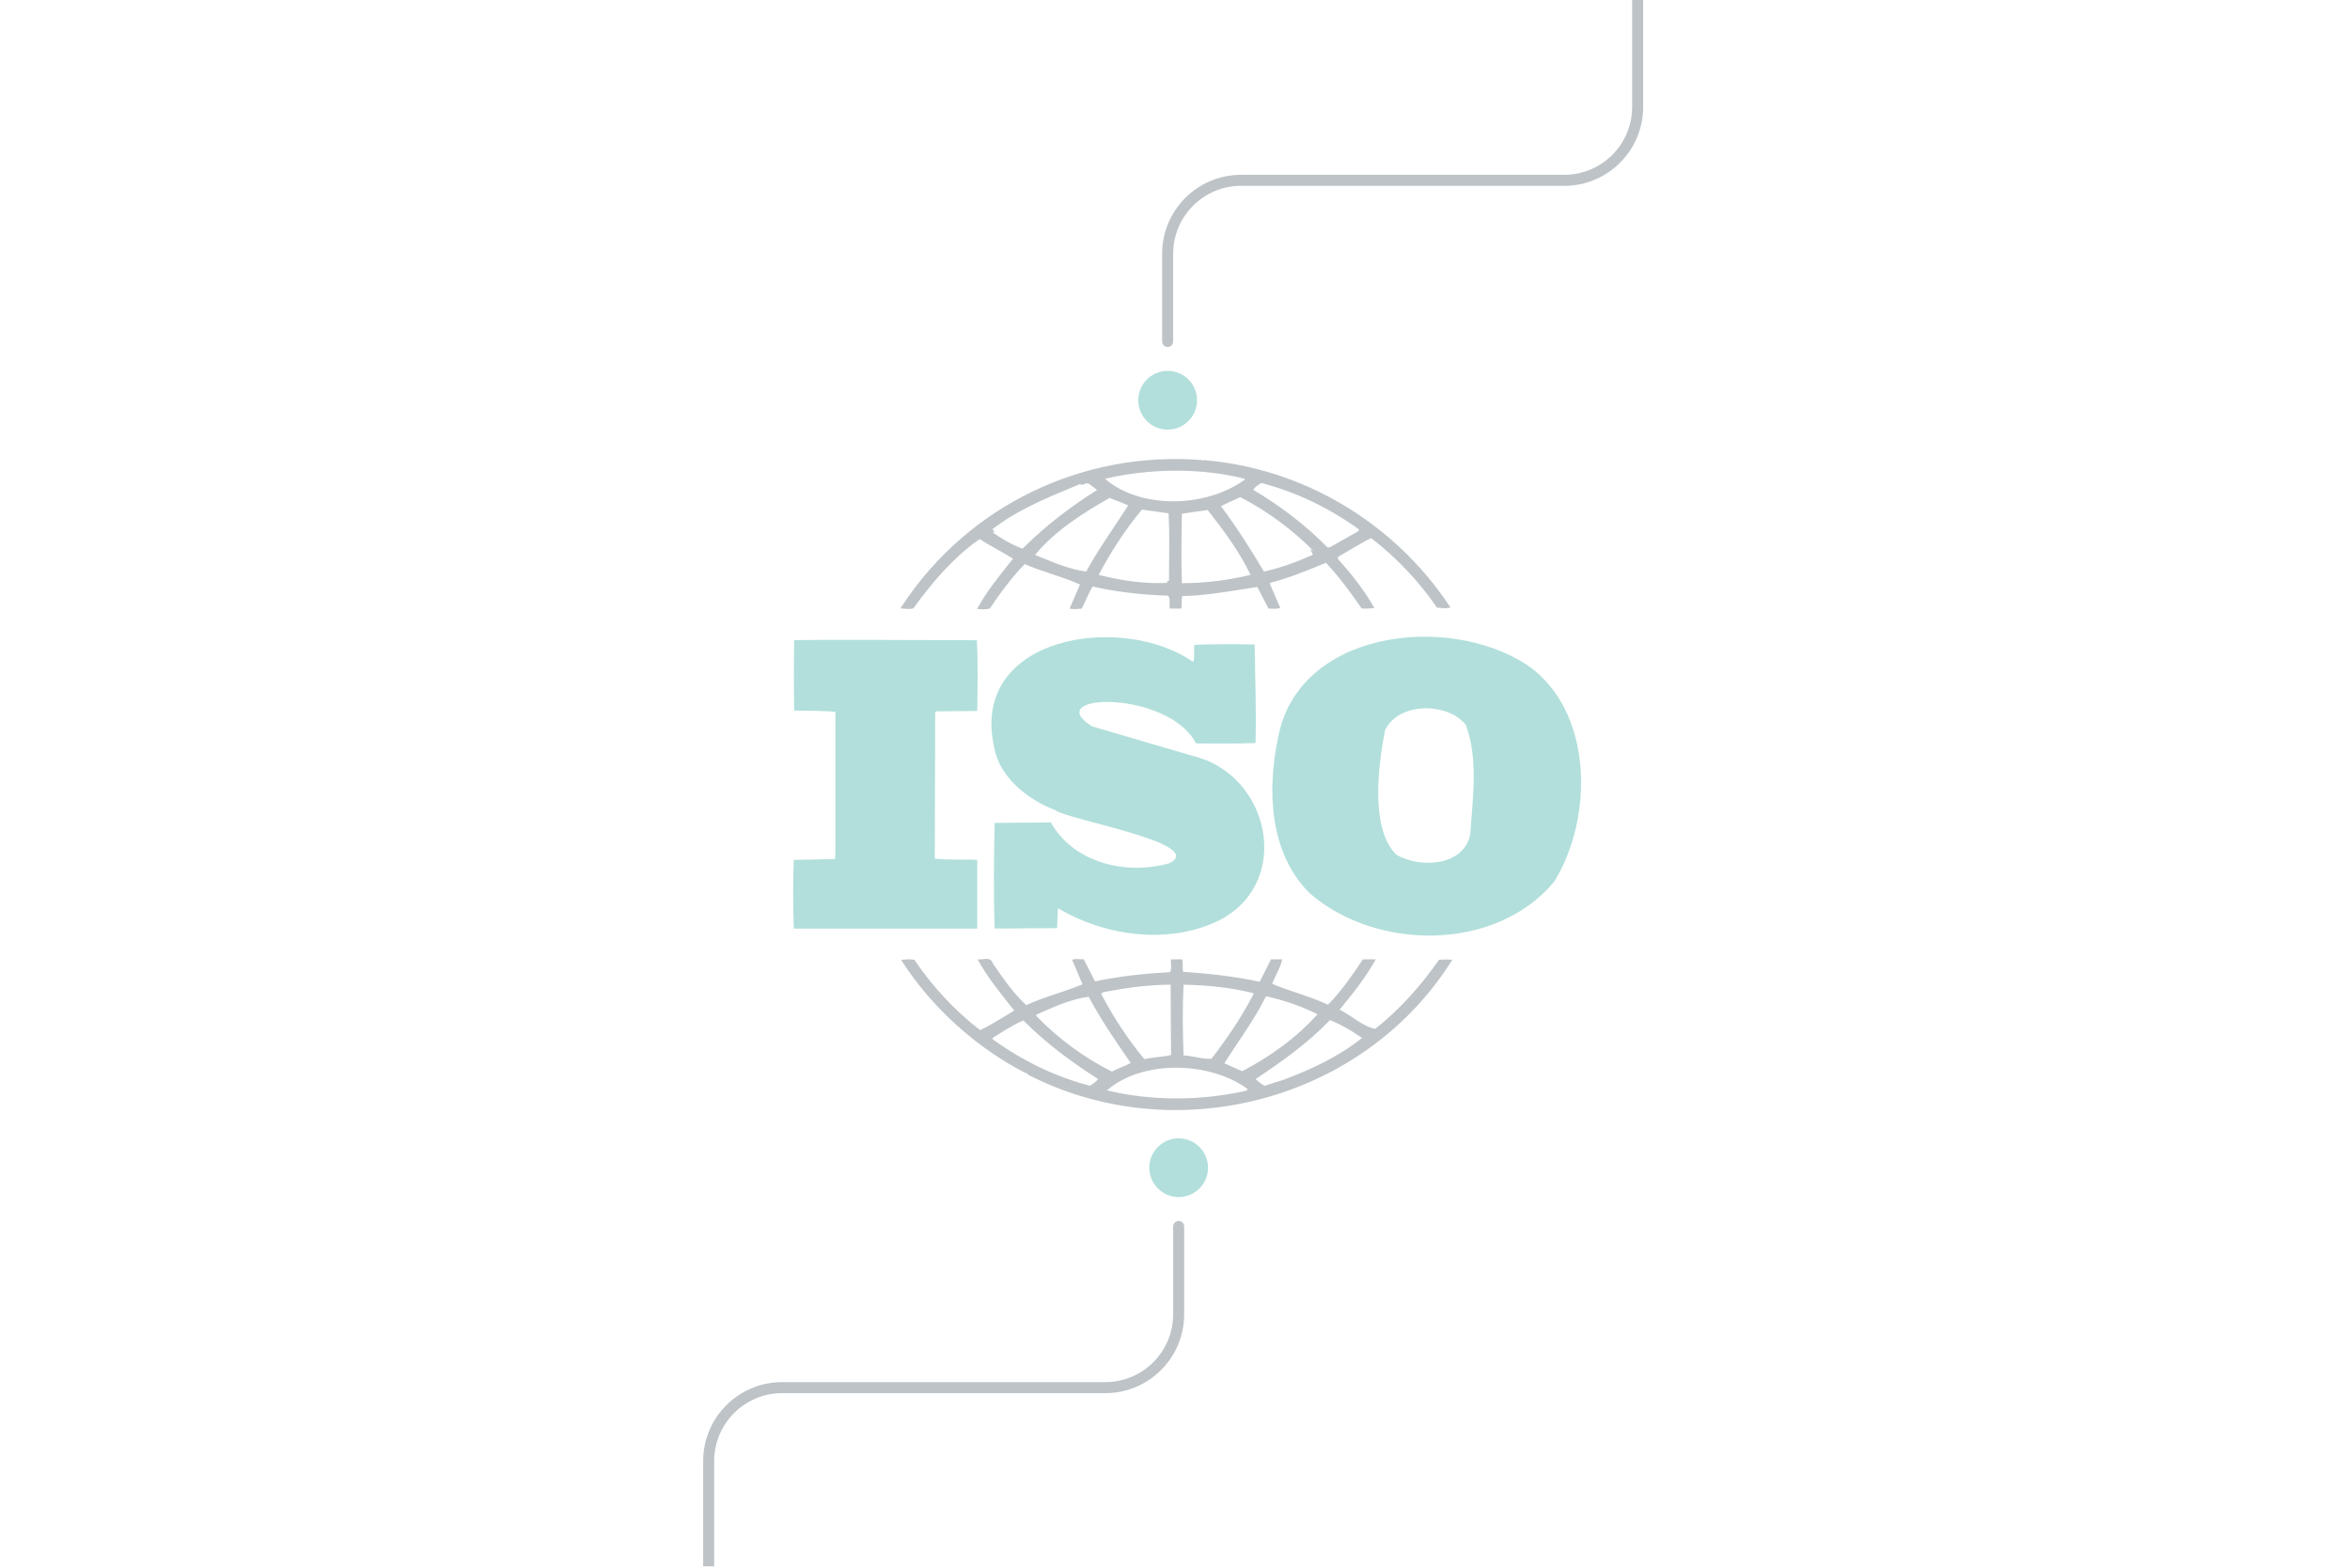 <svg width="640" height="427" viewBox="0 0 640 427" fill="none" xmlns="http://www.w3.org/2000/svg">
<g clip-path="url(#clip0_31_483)">
<g clip-path="url(#clip1_31_483)">
<path d="M246.619 165.281C246.451 165.267 246.278 165.252 246.102 165.241C264.29 137.657 295.45 123.311 327.097 125.774L327.197 125.874L327.696 126.373L327.963 125.816C354.544 128.034 379.119 142.548 394.204 165.105C393.919 165.158 393.618 165.16 393.283 165.136C393.08 165.122 392.877 165.099 392.658 165.075C392.57 165.065 392.478 165.054 392.383 165.044C392.142 165.019 391.886 164.995 391.617 164.985C386.741 157.885 380.637 151.472 373.755 146.164L373.666 146.095L373.555 146.071C373.425 146.043 373.309 146.071 373.274 146.079L373.273 146.079C373.217 146.093 373.161 146.112 373.11 146.131C373.008 146.169 372.885 146.224 372.75 146.289C372.477 146.42 372.117 146.608 371.705 146.834C370.878 147.285 369.811 147.898 368.743 148.521C367.645 149.161 366.552 149.808 365.705 150.31C364.89 150.792 364.302 151.141 364.155 151.219L363.89 151.36V151.66V152.23V152.422L364.018 152.565C367.654 156.602 370.792 160.581 373.485 165.168C373.238 165.205 372.965 165.225 372.665 165.233C372.321 165.242 371.98 165.235 371.62 165.229C371.456 165.226 371.288 165.223 371.115 165.221C368.206 160.98 364.951 156.622 361.475 152.918L361.239 152.667L360.921 152.797C360.641 152.912 360.362 153.026 360.083 153.14C355.379 155.065 350.796 156.942 345.914 158.216L345.782 158.25L345.686 158.346L345.456 158.576L345.217 158.816L345.351 159.128L347.974 165.218C347.744 165.267 347.466 165.287 347.141 165.287C346.873 165.287 346.595 165.274 346.31 165.259L346.282 165.258C346.115 165.249 345.944 165.241 345.777 165.235L342.854 159.609L342.689 159.293L342.336 159.346C340.938 159.555 339.521 159.782 338.092 160.011C332.793 160.86 327.325 161.736 322.011 161.83L321.692 161.836L321.563 162.128C321.286 162.754 321.295 163.431 321.309 164.001C321.31 164.03 321.31 164.059 321.311 164.088C321.321 164.51 321.33 164.882 321.279 165.23H319.029C319.019 165.122 319.015 165 319.016 164.865C319.016 164.718 319.022 164.565 319.03 164.402L319.032 164.344C319.039 164.2 319.046 164.049 319.049 163.899C319.062 163.256 319.025 162.404 318.378 161.842L318.243 161.726L318.066 161.72C311.063 161.501 304.185 160.704 297.649 159.242L297.294 159.163L297.11 159.476C296.525 160.465 296.034 161.505 295.566 162.527C295.493 162.685 295.421 162.843 295.349 163.001C294.995 163.778 294.648 164.537 294.273 165.267C294.22 165.271 294.168 165.276 294.117 165.281C293.32 165.355 292.731 165.409 292.018 165.338L294.589 159.368L294.784 158.916L294.335 158.714C291.934 157.632 289.375 156.77 286.821 155.917C286.737 155.889 286.653 155.861 286.569 155.833C284.091 155.006 281.62 154.181 279.258 153.161L278.942 153.024L278.701 153.272C275.091 156.992 272.045 161.147 269.242 165.288C268.75 165.379 268.207 165.442 267.701 165.454C267.399 165.461 267.126 165.448 266.892 165.418C269.217 161.31 272.295 157.446 275.384 153.566C275.68 153.195 275.976 152.823 276.272 152.451L276.615 152.018L276.151 151.719C274.781 150.839 273.31 150.015 271.837 149.191C271.771 149.154 271.705 149.117 271.639 149.08C270.095 148.215 268.552 147.346 267.094 146.392L266.815 146.209L266.539 146.397C259.564 151.14 253.324 158.452 248.473 165.219C248.05 165.348 247.571 165.351 247.025 165.314C246.896 165.305 246.759 165.293 246.619 165.281ZM295.757 156.146L296.097 156.189L296.26 155.888C298.519 151.708 301.2 147.695 303.903 143.648C305.171 141.75 306.444 139.844 307.681 137.909L307.989 137.428L307.471 137.187C306.321 136.652 305.157 136.212 304.014 135.779C303.451 135.566 302.894 135.355 302.346 135.136L302.121 135.046L301.911 135.166C294.76 139.267 287.058 144.055 281.494 150.802L281.059 151.33L281.695 151.584C282.316 151.833 282.945 152.089 283.582 152.349C287.449 153.927 291.583 155.613 295.757 156.146ZM318.401 159.209L318.386 158.71H318.86C318.86 156.943 318.879 155.124 318.898 153.291C318.945 148.687 318.993 143.987 318.749 139.761L318.726 139.352L318.32 139.295L311.07 138.275L310.795 138.236L310.616 138.449C305.95 144.031 302.081 150.072 298.778 156.327L298.48 156.89L299.098 157.045C305.387 158.622 311.952 159.613 318.401 159.209ZM321.38 158.839L321.399 159.32H321.88C328.262 159.32 334.532 158.515 340.687 157.036L341.285 156.892L341.022 156.336C338.046 150.051 333.714 144.232 329.294 138.572L329.114 138.342L328.826 138.386C327.698 138.555 326.512 138.725 325.323 138.895L325.243 138.906C324.081 139.073 322.917 139.239 321.806 139.406L321.388 139.468L321.38 139.891L321.378 140.012C321.269 146.204 321.151 152.851 321.38 158.839ZM343.768 155.902L343.95 156.213L344.303 156.139C349.225 155.108 353.794 153.281 358.22 151.348L358.02 150.89L358.434 151.17L358.664 150.83L358.893 150.491L358.607 150.2C352.562 144.044 345.378 138.69 337.967 134.924L337.735 134.807L337.506 134.928C336.744 135.331 335.936 135.69 335.115 136.055C335.041 136.088 334.966 136.121 334.891 136.154C334.001 136.55 333.102 136.957 332.282 137.426L331.792 137.706L332.129 138.159C336.425 143.92 340.265 149.914 343.768 155.902ZM370.595 144.438L370.79 144.056L370.443 143.805C362.273 137.908 353.312 133.582 343.778 131.071L343.563 130.855L343.217 131.105C343.056 131.221 342.879 131.338 342.688 131.464C342.658 131.484 342.628 131.504 342.597 131.524C342.377 131.67 342.142 131.827 341.922 131.995C341.501 132.316 341.043 132.739 340.88 133.3L340.771 133.674L341.107 133.871C348.213 138.051 355.207 143.345 361.173 149.43L361.32 149.58H361.53H362.1H362.232L362.346 149.515L370.166 145.095L370.297 145.021L370.365 144.888L370.595 144.438ZM339.49 130.39V130.002L339.115 129.906C327.127 126.823 312.884 127.057 300.805 129.903L299.846 130.129L300.595 130.77C305.67 135.109 312.741 137.076 319.817 137.016C326.893 136.957 334.037 134.87 339.286 131.023L339.49 130.873V130.62V130.39ZM294.84 131.475V130.989L294.147 131.279C293.448 131.571 292.745 131.863 292.039 132.156C284.345 135.35 276.353 138.668 269.56 144.038L269.87 144.43H269.37V144.66V144.918L269.581 145.068C272.319 147.011 275.19 148.738 278.307 149.889L278.607 150L278.834 149.774C285.142 143.465 292.031 138.278 299.026 133.873L299.557 133.539L299.114 133.096C298.797 132.78 298.428 132.505 298.074 132.249C298.013 132.205 297.952 132.162 297.892 132.119C297.595 131.906 297.311 131.702 297.044 131.479C296.763 131.239 296.463 131.129 296.152 131.123C295.864 131.117 295.602 131.203 295.402 131.277C295.342 131.299 295.287 131.32 295.234 131.34C295.077 131.399 294.952 131.447 294.84 131.475Z" fill="#BDC3C7" stroke="#BDC3C7"/>
<path d="M266.14 234.17C262.4 233.94 258.21 234.28 254.58 233.83L254.69 194.06L254.92 193.72L266.14 193.61C266.25 187.15 266.37 180.24 266.03 174.35C261.22 174.35 219.81 174.15 216.29 174.35C216.18 180.36 216.18 187.38 216.29 193.5C220.14 193.61 223.77 193.5 227.51 193.84V232.36L227.4 233.95L216.18 234.18C215.95 240.53 215.95 246.64 216.18 252.87H266.14V234.18V234.17Z" fill="#B2DFDB"/>
<path d="M391.9 261.36C387.14 268.27 381.14 274.96 374.57 280.17C371.47 279.74 367.84 276.43 364.83 274.96C368.46 270.54 371.97 266.12 374.69 261.25H371.18C368.35 265.44 365.4 269.86 361.66 273.6C356.57 271.24 351.46 270.03 346.48 267.93C347.27 265.66 348.75 263.51 349.2 261.25H346.14L343.08 267.37C336.39 265.9 329.03 265.1 322.23 264.65C321.89 263.63 322.34 262.16 321.89 261.25H318.94C318.71 262.61 319.28 263.63 318.6 264.76C311.58 265.1 304.78 265.89 298.21 267.25L295.15 261.25C294.02 261.25 292.77 261.02 291.98 261.36L294.81 268.05C289.9 270.12 284.42 271.43 279.51 273.72C275.91 270.52 273.01 266.13 270.33 262.28C269.76 260.35 267.5 261.49 266.25 261.26C268.97 266.24 272.59 270.66 276.22 275.2C273.16 277.01 270.1 279.05 266.93 280.53C260.13 275.32 253.79 268.52 249.03 261.38C247.67 261.15 246.76 261.27 245.4 261.38C253.56 274.3 266.25 285.63 279.5 292.31C279.5 292.03 280.04 292.37 279.73 292.54C319.8 313.3 371.34 300.03 395.52 261.38C394.5 261.27 393.03 261.27 391.89 261.38L391.9 261.36ZM344.65 271.56L344.99 271.33C349.86 272.46 354.51 274.05 358.81 276.2C352.96 282.75 345.9 287.73 338.3 291.72L333.43 289.57C337.23 283.55 341.49 277.89 344.65 271.56V271.56ZM322.33 268.16C328.79 268.27 335.25 268.95 341.25 270.43L341.36 270.77C338.19 276.89 334.22 282.78 329.92 288.33C327.41 288.48 324.86 287.52 322.33 287.42C322.1 280.73 321.99 274.84 322.33 268.16V268.16ZM300.46 270.2C306.35 269.07 312.47 268.16 318.81 268.16L318.92 287.31C316.54 287.88 313.93 287.88 311.67 288.44C307.03 282.89 303.17 276.88 299.89 270.65L300.46 270.2V270.2ZM282.22 276.32C286.76 274.32 291.6 272.06 296.5 271.45C299.79 277.68 303.86 283.57 307.94 289.46C306.35 290.37 304.43 290.93 302.84 291.84C295.36 288.1 288.22 282.89 282.22 276.66V276.32V276.32ZM296.84 295.69C287.32 293.2 278.49 288.89 270.33 283V282.66C273.05 280.96 275.77 279.15 278.71 277.9C285.17 284.36 291.85 289.23 299.1 293.87C298.53 294.55 297.63 295.23 296.83 295.68L296.84 295.69ZM338.87 297.16C326.86 299.77 313.49 299.88 301.48 296.93C311.02 288.59 329.32 288.98 339.66 296.48C340 297.16 339.09 296.93 338.87 297.16V297.16ZM349.75 293.99L344.42 295.69C343.51 295.24 342.72 294.56 341.93 293.88C348.98 289.15 355.99 284.26 362.21 277.79C365.27 279.04 368.21 280.74 370.93 282.66C364.59 287.76 357.22 291.16 349.74 293.99H349.75Z" fill="#BDC3C7"/>
<path d="M318.48 235.08C306.7 238.39 292.48 235.08 286.19 223.98L270.89 224.09C270.66 233.27 270.55 243.8 270.89 252.87L287.89 252.76L288.12 247.32C301.02 255.02 318.76 257.46 332.53 250.38C352.25 239.69 345.56 210.73 324.82 205.85L297.4 197.81C283.03 188.71 318.12 187.77 325.73 202.46C330.71 202.46 336.49 202.57 341.93 202.35C342.16 193.06 341.82 184.9 341.7 175.5C336.6 175.39 330.37 175.39 325.27 175.61C325.04 176.97 325.5 178.9 324.93 180.26C305.52 166.69 263.86 173.18 270.77 203.6C272.24 211.76 279.95 217.76 287.31 220.59C290.57 223.25 329.01 229.72 318.47 235.09L318.48 235.08Z" fill="#B2DFDB"/>
<path d="M415.81 181.03C394.15 166.91 353.41 171.71 348.06 200.97C345 215.36 345.79 232.47 356.67 243.23C374.55 258.9 407.3 259.37 423.29 240.06C433.97 222.9 434.1 193.52 415.81 181.03V181.03ZM400.4 227.14C398.8 235.92 386.71 236.52 380.35 232.8C372.99 225.86 375.46 207.83 377.18 198.92C380.78 191.13 394.18 191.2 399.16 197.33C402.64 206.34 401.08 217.48 400.41 227.13L400.4 227.14Z" fill="#B2DFDB"/>
</g>
<path d="M318 93V69.107C318 58.061 326.954 49.107 338 49.107H426C437.046 49.107 446 40.153 446 29.107V-112" stroke="#BDC3C7" stroke-width="3" stroke-linecap="round"/>
<path d="M321 334L321 357.893C321 368.939 312.046 377.893 301 377.893L213 377.893C201.954 377.893 193 386.847 193 397.893L193 539" stroke="#BDC3C7" stroke-width="3" stroke-linecap="round"/>
<circle cx="318" cy="109" r="8" fill="#B2DFDB"/>
<circle cx="321" cy="318" r="8" transform="rotate(-180 321 318)" fill="#B2DFDB"/>
</g>
<defs>
<clipPath id="clip0_31_483">
<rect width="640" height="426.55" fill="white"/>
</clipPath>
<clipPath id="clip1_31_483">
<rect width="214.59" height="177.28" fill="white" transform="translate(216 125)"/>
</clipPath>
</defs>
</svg>
